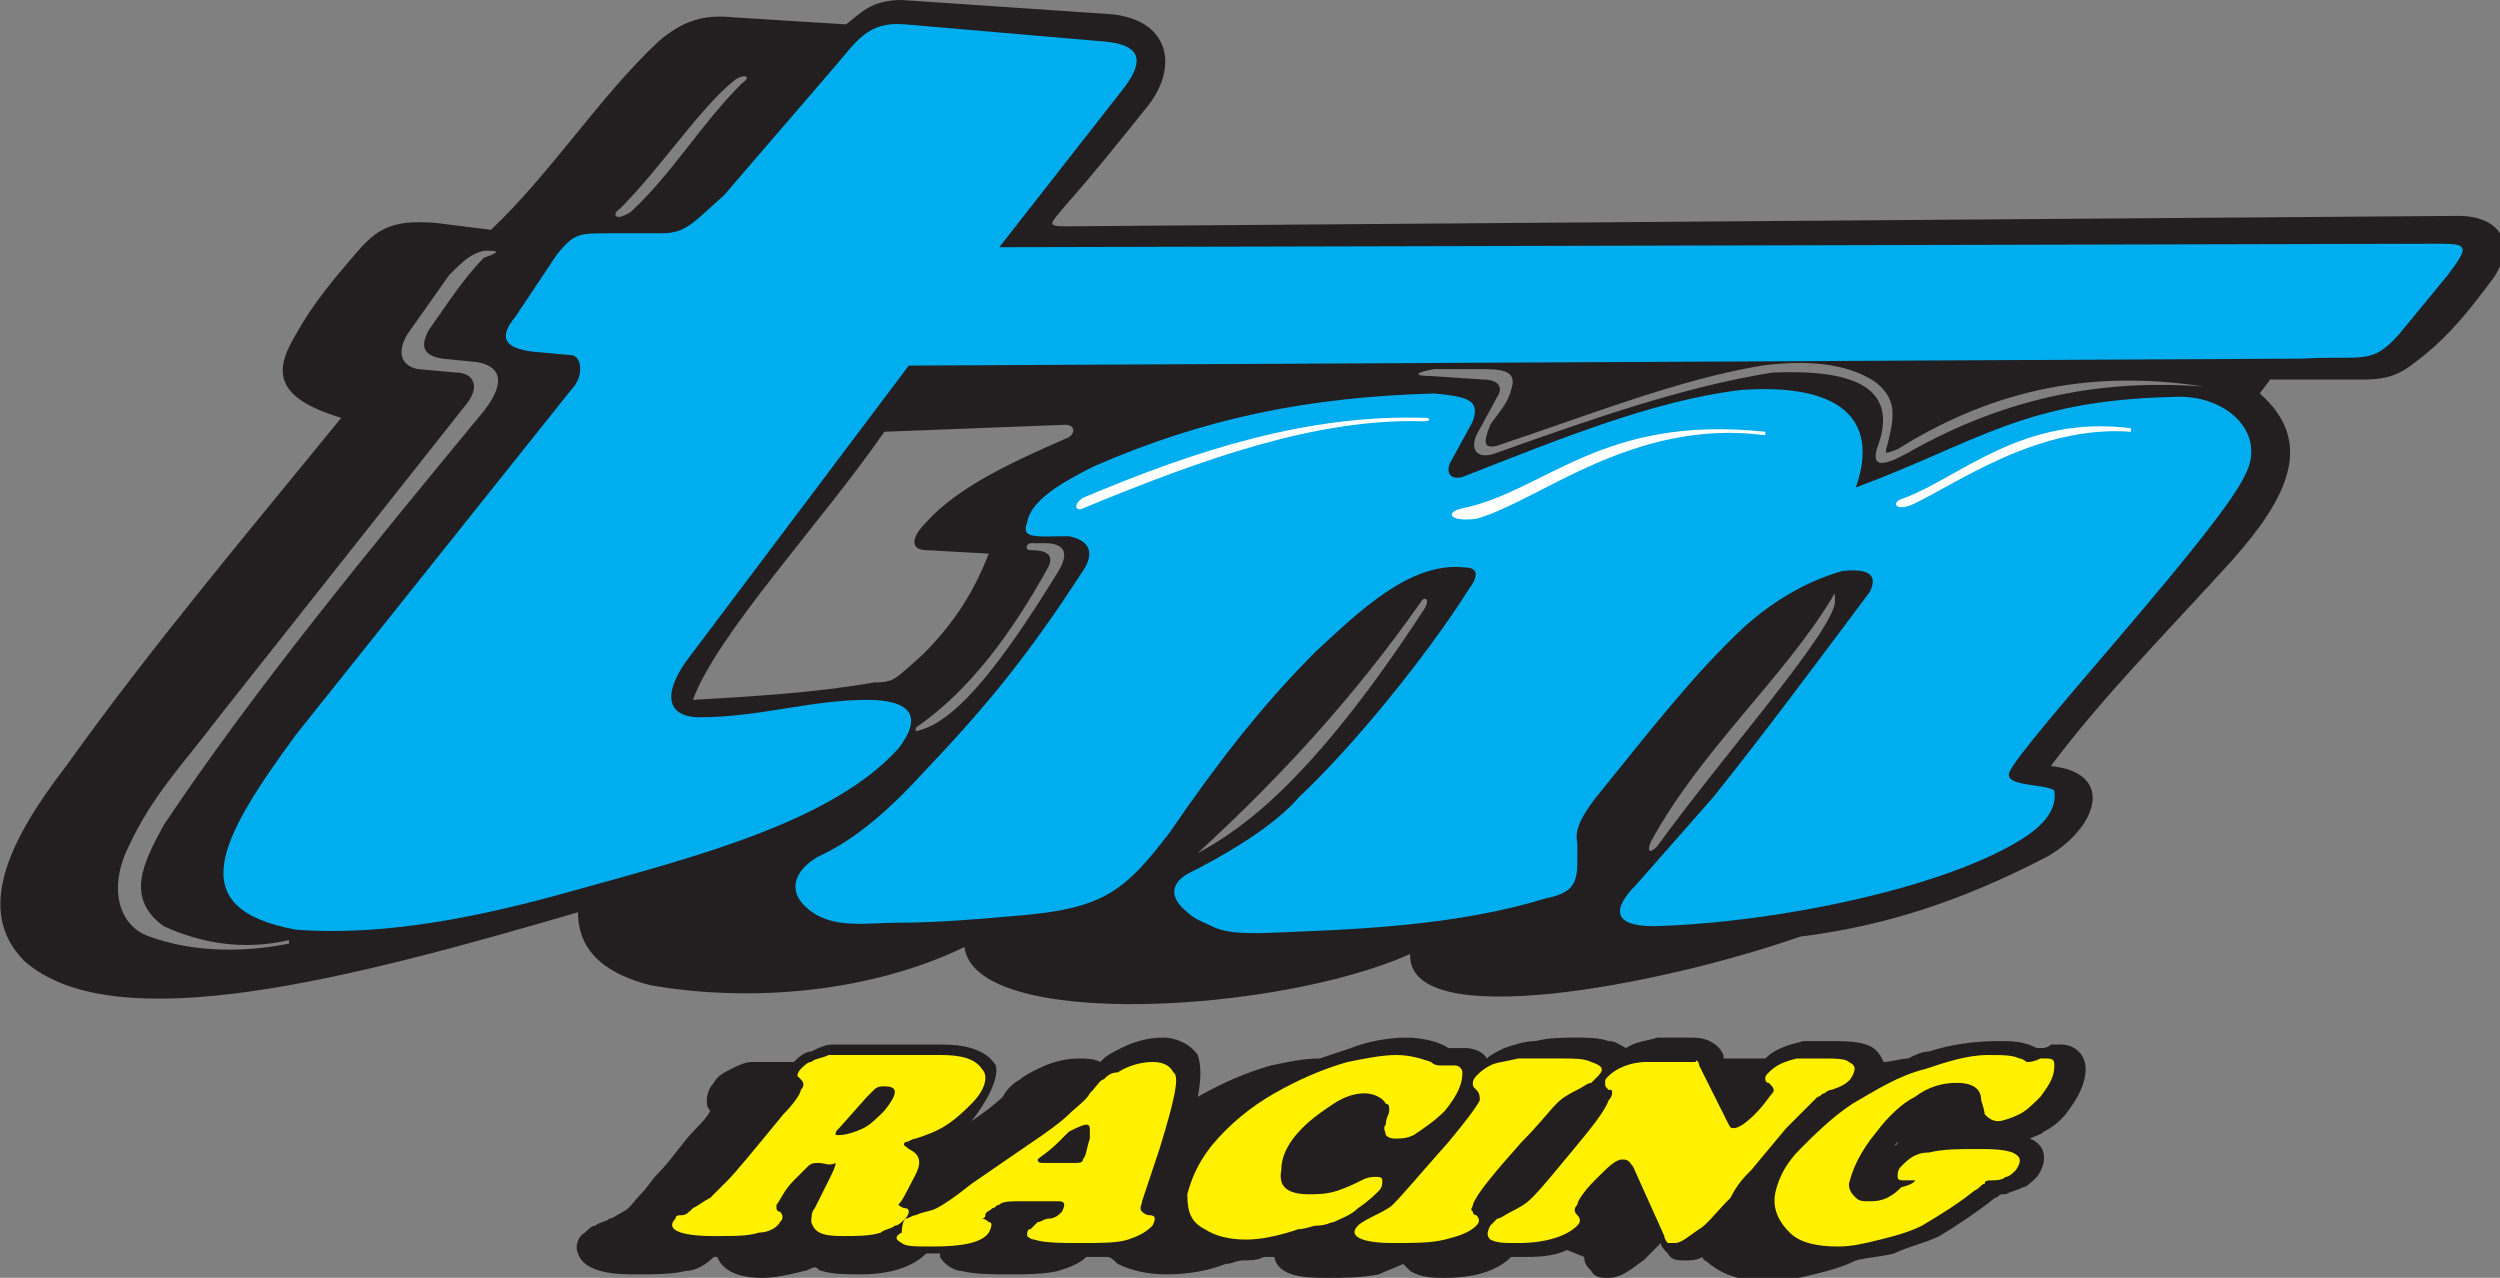 <?xml version="1.0" encoding="utf-8"?>
<!-- Generator: Adobe Illustrator 24.0.1, SVG Export Plug-In . SVG Version: 6.00 Build 0)  -->
<svg version="1.1" id="Layer_1" xmlns="http://www.w3.org/2000/svg" xmlns:xlink="http://www.w3.org/1999/xlink" x="0px" y="0px"
	 viewBox="0 0 71.8 36.7" style="enable-background:new 0 0 71.8 36.7;" xml:space="preserve">
<rect x="0" y="0" width="71.8" height="36.7" fill="#808080" stroke="none"/>
<style type="text/css">
	.st0{fill:#F20F0F;}
	.st1{fill:#0A53A0;}
	.st2{fill-rule:evenodd;clip-rule:evenodd;}
	.st3{fill-rule:evenodd;clip-rule:evenodd;fill:#CC2229;}
	.st4{fill-rule:evenodd;clip-rule:evenodd;fill:#FFFFFF;}
	.st5{fill:#FFFFFF;}
	.st6{fill:#FDFDFD;}
	.st7{fill:#E50112;}
	.st8{fill:#010402;}
	.st9{fill:#010503;}
	.st10{fill:#FDF8F9;}
	.st11{fill:#F7F5F6;}
	.st12{fill:#2C7D50;}
	.st13{fill:#E33441;}
	.st14{fill:#E50213;}
	.st15{fill:#FDFBFB;}
	.st16{fill:url(#SVGID_1_);}
	.st17{fill:#333333;}
	.st18{fill:url(#SVGID_2_);}
	.st19{fill:url(#SVGID_3_);}
	.st20{fill:url(#SVGID_4_);}
	.st21{fill:url(#SVGID_5_);}
	.st22{fill:url(#SVGID_6_);}
	.st23{fill:url(#SVGID_7_);}
	.st24{fill:url(#SVGID_8_);}
	.st25{fill:url(#SVGID_9_);}
	.st26{fill:url(#SVGID_10_);}
	.st27{fill:url(#SVGID_11_);}
	.st28{fill:url(#SVGID_12_);}
	.st29{fill:#C2D7E8;}
	.st30{fill:url(#SVGID_13_);}
	.st31{fill:#12404F;}
	.st32{fill:url(#SVGID_14_);}
	.st33{fill:url(#SVGID_15_);}
	.st34{fill:url(#SVGID_16_);}
	.st35{fill:url(#SVGID_17_);}
	.st36{fill:url(#SVGID_18_);}
	.st37{fill:url(#SVGID_19_);}
	.st38{fill:url(#SVGID_20_);}
	.st39{fill:url(#SVGID_21_);}
	.st40{fill:url(#SVGID_22_);}
	.st41{fill:url(#SVGID_23_);}
	.st42{fill:url(#SVGID_24_);}
	.st43{fill:url(#SVGID_25_);}
	.st44{fill:url(#SVGID_26_);}
	.st45{fill:url(#SVGID_27_);}
	.st46{fill:url(#SVGID_28_);}
	.st47{fill:url(#SVGID_29_);}
	.st48{fill:url(#SVGID_30_);}
	.st49{fill:url(#SVGID_31_);}
	.st50{fill:url(#SVGID_32_);}
	.st51{fill:url(#SVGID_33_);}
	.st52{fill:url(#SVGID_34_);}
	.st53{fill:#FEFEFE;}
	.st54{fill:#0E0E0E;}
	.st55{fill:#E92629;}
	.st56{fill:#E9272A;}
	.st57{fill:#FFFEFE;}
	.st58{fill:#FCFCFC;}
	.st59{fill:#E92528;}
	.st60{fill:#204591;}
	.st61{fill:#1F4591;}
	.st62{fill:#214691;}
	.st63{fill:#E9282A;}
	.st64{fill:#01ABBD;}
	.st65{fill:#02ACBD;}
	.st66{fill:#03ACBE;}
	.st67{fill-rule:evenodd;clip-rule:evenodd;fill:#3A3D39;}
	.st68{fill-rule:evenodd;clip-rule:evenodd;fill:#FA0100;}
	.st69{fill:#F27620;}
	.st70{fill:#221F1F;}
	.st71{fill:#EFC860;stroke:#000000;stroke-width:0.406;stroke-miterlimit:31.248;}
	.st72{fill:#003985;}
	.st73{fill:#004CA0;}
	.st74{fill:#FDE227;}
	.st75{fill:#FDFEFE;}
	.st76{fill:#FDFDFE;}
	.st77{fill:#2F6EB8;}
	.st78{fill:#024DA0;}
	.st79{fill:#0852A2;}
	.st80{fill:#5CD403;}
	.st81{fill-rule:evenodd;clip-rule:evenodd;fill:#C23C40;}
	.st82{fill:#FE0000;}
	.st83{fill:#F86700;}
	.st84{fill:#FA6600;}
	.st85{fill-rule:evenodd;clip-rule:evenodd;fill:#6D6E70;}
	.st86{fill:#DB2D28;}
	.st87{fill:#1E1E1B;}
	.st88{fill:#DDFC01;}
	.st89{fill:#DEFC01;}
	.st90{fill:#1D1D1B;}
	.st91{fill:#E4032D;}
	.st92{fill-rule:evenodd;clip-rule:evenodd;fill:#231F20;}
	.st93{fill-rule:evenodd;clip-rule:evenodd;fill:#00ADEE;}
	.st94{fill:#FFF100;}
	.st95{fill-rule:evenodd;clip-rule:evenodd;fill:#2E3191;}
	.st96{fill:url(#SVGID_35_);}
	.st97{fill:url(#SVGID_36_);}
	.st98{fill:url(#SVGID_37_);}
	.st99{fill:none;}
	.st100{fill:#ECD329;}
	.st101{fill:#F7E834;}
	.st102{fill:none;stroke:#706E6F;stroke-width:5.714286e-02;}
	.st103{fill:url(#SVGID_38_);}
	.st104{fill:url(#SVGID_39_);}
	.st105{fill:url(#SVGID_40_);}
	.st106{fill:url(#SVGID_41_);}
	.st107{fill:url(#SVGID_42_);}
	.st108{clip-path:url(#SVGID_44_);}
	.st109{clip-path:url(#SVGID_47_);}
	.st110{fill:url(#SVGID_48_);}
	.st111{opacity:0.72;}
	.st112{opacity:0.25;}
	.st113{fill:none;stroke:#9F6C00;stroke-width:1.428571e-02;}
	.st114{fill:none;stroke:#00F1FF;stroke-width:1.428571e-02;}
	.st115{fill:none;stroke:#009F24;stroke-width:1.428571e-02;}
	.st116{fill:#CFCDD0;}
	.st117{fill:#706E6F;}
	.st118{fill:#231F20;}
	.st119{fill-rule:evenodd;clip-rule:evenodd;fill:#EC1C24;}
	.st120{fill-rule:evenodd;clip-rule:evenodd;fill:#FF0000;}
	.st121{clip-path:url(#SVGID_50_);fill:none;stroke:#FF0000;stroke-width:8.452394e-02;}
	.st122{fill-rule:evenodd;clip-rule:evenodd;fill:#009933;}
	.st123{clip-path:url(#SVGID_52_);fill:none;stroke:#009933;stroke-width:8.452394e-02;}
	.st124{clip-path:url(#SVGID_54_);fill:none;stroke:#FF0000;stroke-width:8.452394e-02;}
	.st125{clip-path:url(#SVGID_56_);fill:none;stroke:#009933;stroke-width:8.452394e-02;}
	.st126{fill:#8C734B;}
	.st127{fill:#EC1C24;}
	.st128{fill:#A9AFAB;}
	.st129{fill:#FA0100;}
	.st130{fill:#253C80;}
	.st131{fill:#EE313C;}
	.st132{fill:#257E5C;}
	.st133{fill:#FF0016;}
	.st134{fill:#015CD0;}
	.st135{fill:url(#SVGID_57_);}
	.st136{fill:none;stroke:#C5C6C8;stroke-width:0.537;stroke-linejoin:round;stroke-miterlimit:1.865;}
	.st137{fill:#008FD0;}
	.st138{fill:none;stroke:#C5C6C8;stroke-width:0.268;stroke-miterlimit:1.865;}
	.st139{fill:url(#SVGID_58_);}
	.st140{fill:none;stroke:#060C06;stroke-width:0.201;stroke-miterlimit:1.865;}
	.st141{fill:url(#SVGID_59_);}
	.st142{fill:url(#SVGID_60_);}
	.st143{fill:#005AA9;}
	.st144{fill:#EC1B23;}
	.st145{fill:url(#SVGID_61_);}
	.st146{fill:url(#SVGID_62_);}
	.st147{fill:url(#SVGID_63_);}
	.st148{fill:url(#SVGID_64_);}
	.st149{fill:url(#SVGID_65_);}
	.st150{fill:url(#SVGID_66_);}
	.st151{fill:url(#SVGID_67_);}
	.st152{fill:url(#SVGID_68_);}
	.st153{fill:url(#SVGID_69_);}
	.st154{fill:#C5C7C9;}
	.st155{fill:#58595B;}
	.st156{fill:#808184;}
	.st157{fill:url(#SVGID_70_);}
	.st158{fill:url(#SVGID_71_);}
	.st159{fill:url(#SVGID_72_);}
	.st160{fill:url(#SVGID_73_);}
	.st161{fill:url(#SVGID_74_);}
	.st162{fill:url(#SVGID_75_);}
	.st163{fill:url(#SVGID_76_);}
	.st164{fill:url(#SVGID_77_);}
	.st165{fill:url(#SVGID_78_);}
	.st166{fill:url(#SVGID_79_);}
	.st167{fill:url(#SVGID_80_);}
	.st168{fill:url(#SVGID_81_);}
	.st169{fill:url(#SVGID_82_);}
	.st170{fill:url(#SVGID_83_);}
	.st171{fill:url(#SVGID_84_);}
	.st172{fill:url(#SVGID_85_);}
	.st173{fill:url(#SVGID_86_);}
	.st174{fill:url(#SVGID_87_);}
	.st175{fill:url(#SVGID_88_);}
	.st176{fill:url(#SVGID_89_);}
	.st177{fill:url(#SVGID_90_);}
	.st178{fill:url(#SVGID_91_);}
	.st179{fill:url(#SVGID_92_);}
	.st180{fill:#0855A1;}
	.st181{fill-rule:evenodd;clip-rule:evenodd;fill:#EE3B25;}
	.st182{fill:none;stroke:#231F20;stroke-width:0.508;stroke-miterlimit:2.613;}
	.st183{fill:url(#SVGID_93_);}
	.st184{fill:url(#SVGID_94_);}
	.st185{fill:url(#SVGID_95_);}
	.st186{fill:url(#SVGID_96_);}
	.st187{fill:url(#SVGID_97_);}
	.st188{fill:url(#SVGID_98_);}
	.st189{fill:url(#SVGID_99_);}
	.st190{fill:url(#SVGID_100_);}
	.st191{fill:url(#SVGID_101_);}
	.st192{fill:none;stroke:#231F20;stroke-width:1.636;}
	.st193{fill:#FF0000;}
</style>
<g>
	<path class="st92" d="M29.6,15.8c0.4,0,0.7,0.1,0.5,0.5c-1,1.8-2.2,3.5-3.8,4.6l0,0.1c1-0.2,2.2-1.5,4.1-4.6
		c0.3-0.5,0.2-0.8-0.4-0.8l-0.4,0C29.5,15.6,29.4,15.8,29.6,15.8L29.6,15.8z M52.6,17.2c0.1-0.2,0.1-0.2,0.1,0.1
		c-0.1,0.9-3.3,4.5-5.1,7c-0.2,0.2-0.3,0.2-0.2-0.1C48.8,21.6,51.2,19.5,52.6,17.2L52.6,17.2z M40.8,17.3c-1.9,2.7-4,5-6.4,7.2
		c1.3-0.7,3.3-2.1,6.5-7C41.1,17.2,40.9,17.1,40.8,17.3L40.8,17.3z M41.2,10.6l1.2,0c0.7,0,1.2,0,1,0.6c-0.1,0.4-0.4,0.7-0.6,1
		c-0.2,0.5-0.2,0.7,0.2,0.6c2.7-0.9,5.2-1.9,7.6-2.3c1.5-0.2,2.6,0,3.3,0.5c0.6,0.5,0.5,1,0.3,1.8c-0.1,0.3,0,0.2,0.3,0.1
		c3.2-2,6.1-2.2,8.8-1.8c-2.7-0.2-5.5,0.2-8.5,1.9c-0.9,0.5-1,0.3-0.9-0.1c0.7-1.8-0.7-2.3-3-2.2C48.4,11.1,45.8,12,43,13
		c-0.5,0.2-0.8,0-0.6-0.5l0.6-1.1c0.2-0.3,0-0.5-0.4-0.5l-1.5-0.1C40.6,10.8,40.6,10.7,41.2,10.6L41.2,10.6z M25.4,12.4
		c-1.8,2.6-4.8,5.8-5.5,7.7c1.7-0.1,3.5-0.2,5.2-0.5c0.6,0,0.6-0.1,1.4-0.8c1-1,1.5-1.9,1.9-2.9l-1.8-0.1c-0.4,0-0.5-0.3,0-0.8
		c0.9-1,2.4-1.7,4-2.4c0.3-0.1,0.3-0.4,0-0.4L25.4,12.4L25.4,12.4z M13.9,7.2c-0.4,0.1-0.6,0.3-1,0.7l-1.2,1.7
		c-0.3,0.5-0.2,0.9,0.3,1l1.1,0.1c0.5,0,0.7,0.4,0.3,0.9l-7.2,9.1c-0.9,1.2-1.8,2.1-2.5,3.6c-0.6,1.2-0.3,2.3,0.6,2.6
		c1.1,0.4,2.5,0.5,4,0.2l0-0.1c-1.3,0.3-2.5,0.1-3.6-0.4c-1.1-0.8-0.6-1.8,0-2.9c2.6-3.9,5.9-7.9,9.2-11.9c0.7-0.9,0.4-1.3-0.2-1.4
		l-1-0.1c-0.6-0.1-0.6-0.4-0.4-0.8c0.5-0.7,1-1.5,1.6-2.1C14.5,7.2,14.2,7.2,13.9,7.2L13.9,7.2z M21.1,2.3c0.3-0.2,0.5-0.1,0.2,0.1
		c-1.2,1.2-2,2.6-3.2,3.7c-0.5,0.3-0.5,0-0.3-0.1C19,4.8,20.1,3.1,21.1,2.3L21.1,2.3z M24.3,0.7l-3.2-0.2c-0.9-0.1-1.5,0.1-2.2,0.7
		c-1.7,1.6-3.1,3.8-4.8,5.4l-1.6-0.2c-1.3-0.1-1.7,0.2-2.3,0.9C9.6,8,9,8.7,8.5,9.6c-0.6,1-0.7,1.8,1.3,2.4c-2.6,3.2-5.4,6.5-7.9,10
		c-1.7,2.2-2.6,4.2-1.2,5.6c2.6,2.3,9.4,0.5,15.9-1.4c0,1.2,0.9,1.8,2.1,2.1c2.9,0.5,6.3,0.2,9-1.1c0.3,2.4,9,1.9,12.8,0.2
		c-0.1,2.3,7.2,0.9,11.2-0.5c2.4-0.3,4.6-1,7.1-2.3c1.4-0.8,2-2.4,0.1-2.6c1.5-2,3.2-3.7,5.2-5.9c1.6-1.8,2.4-3.4,0.8-4.8l0.3-0.4
		l2.7,0c0.9,0,1.2-0.3,1.6-0.6c0.9-0.7,1.5-1.5,2.1-2.3c0.7-1,0.2-1.8-1-1.8L30.6,6.5c-0.6,0-0.4-0.1,0-0.6C31.4,5,32.2,4,33,3
		c0.9-1.2,0.5-2.5-1.2-2.6L25.9,0C25,0,24.7,0.4,24.3,0.7L24.3,0.7z"/>
	<path class="st93" d="M16.4,25.6c-2.5,0.7-5.3,1.3-7.9,1.1c-3.3-0.6-2.2-2.6,0-5.6l7.9-9.9c0.4-0.4,0.3-1,0-1l-1.1-0.1
		c-0.8-0.1-1-0.4-0.5-1L16,7.3c0.5-0.6,0.6-0.6,1.5-0.6L19,6.7c0.7,0,0.9-0.3,1.8-1.1L23.9,2c0.7-0.8,1-1.4,2.1-1.3l5.8,0.5
		c0.9,0.1,1.1,0.5,0.5,1.3l-3.6,4.6L70.1,7c0.8,0,0.8,0.1,0.2,0.9l-1.4,1.7c-0.8,0.9-1,0.6-2.8,0.7l-40,0.2L19.7,19
		c-0.7,1-0.5,1.6,0.4,1.6c1.7,0,3.2-0.5,4.8-0.5c1.3,0,1.6,0.5,0.9,1.4C23.9,23.6,20,24.6,16.4,25.6L16.4,25.6z"/>
	<path class="st93" d="M64.5,13.6c-0.7,1.6-6.5,7.8-6.8,8.6c-0.1,0.4,1,0.3,1.3,0.5c0.1,0.6-0.4,1.1-1.1,1.5
		c-2.2,1.3-6.8,2.3-10.4,2.4c-1.2,0-1.2-0.5-0.5-1.2c0.7-0.8,1.5-1.7,2.2-2.5c1.6-2,3-3.9,4.5-5.9c0.2-0.4,0.1-0.7-0.8-0.6
		c-1,0.3-1.9,0.8-2.8,1.6c-1.5,1.4-2.8,3.1-4.1,4.7c-0.5,0.6-0.8,1.1-0.7,1.5c0,1,0.1,1.4-0.9,1.6c-2.6,0.8-5.5,0.9-8.2,1
		c-0.5,0-1,0-1.4-0.2c-0.2-0.1-0.5-0.2-0.7-0.4c-0.5-0.4-0.5-0.8,0-1.1c1.6-0.8,2.7-1.6,3.2-2.2c1.6-1.5,3.7-4.1,4.9-6
		c0.3-0.4,0.2-0.6-0.1-0.6c-1.6-0.2-3.1,1.3-4.3,2.4c-1.6,1.6-2.9,3.3-4.2,5.2c-1.3,1.7-1.9,2.2-4.4,2.4c-1.1,0.1-2.3,0.2-3.4,0.2
		c-0.9,0-1.9,0.2-2.6-0.4c-0.6-0.5-0.4-1.1,0.3-1.5c1.1-0.5,2.1-1.4,3.1-2.5c1.9-2,3-3.4,4.5-5.7c0.4-0.6,0.1-0.9-0.4-1
		c-0.9,0-1.4,0.1-1.2-0.4c0.1-0.6,0.9-1.1,1.9-1.6c3.2-1.4,6.2-2,9.8-2.1c1,0.1,1.3,0.2,1.1,0.8l-0.6,1.1c-0.2,0.3-0.1,0.6,0.3,0.5
		c2.8-1.1,5.5-2.2,8-2.5c2.8-0.2,4,0.8,3.3,2.8c3.5-1.3,4.8-2.5,9.1-2.6C63.9,11.3,65.1,12.4,64.5,13.6L64.5,13.6z"/>
	<path class="st92" d="M27.9,32.2c0.3-0.2,0.7-0.5,0.9-0.7c0.1-0.2,0.3-0.4,0.5-0.5c0.1-0.1,0.3-0.2,0.5-0.3
		c0.4-0.2,0.8-0.3,1.2-0.3c0.2,0,0.4,0,0.6,0.1c0,0,0,0,0.1-0.1c0.1-0.1,0.3-0.2,0.5-0.3c0.4-0.2,0.8-0.3,1.2-0.3
		c0.4,0,0.8,0.2,1,0.5c0.1,0.3,0.1,0.7,0,1.2c0.7-0.4,1.4-0.7,2.1-0.9c0.5-0.1,0.9-0.2,1.4-0.2c0.3-0.1,0.6-0.2,0.9-0.3
		c0.5-0.2,1.1-0.3,1.6-0.3c0.4,0,0.9,0.1,1.2,0.3c0,0,0,0,0.1,0c0.1,0,0.1,0,0.2,0c0.2,0,0,0,0.2,0c0.2,0,0.5,0.1,0.6,0.3l0,0
		c0.1-0.1,0.3-0.2,0.5-0.3c0.3-0.1,0.6-0.2,0.9-0.2c0.4-0.1,0.8-0.1,1.2-0.1c0.3,0,0.6,0,0.9,0.1c0.2,0,0.3,0.1,0.5,0.2
		c0.3-0.2,0.6-0.2,0.9-0.3c0.3,0,0.6,0,0.9,0c0.2,0,0.4,0,0.6,0.1c0.2,0.1,0.3,0.2,0.4,0.4l0,0.1l0,0c0.3,0,0.5,0,0.8,0
		c0.1,0,0.3,0,0.4,0c0.3-0.3,0.7-0.4,1.1-0.5c0.3,0,0.5,0,0.8,0c0.3,0,0.7,0,1,0.1c0.3,0.1,0.4,0.3,0.5,0.5c0.2,0,0.5-0.1,0.7-0.1
		c0.2-0.1,0.4-0.2,0.6-0.2c0.6-0.2,1.3-0.3,2-0.3c0.4,0,0.7,0,1.1,0.2l0,0c0,0,0.1,0,0.1,0c0.1,0,0.2,0,0.3-0.1c0.1,0,0.2,0,0.3,0
		c0.4,0,0.7,0.3,0.7,0.7c0,0.4-0.2,0.8-0.5,1.2c-0.2,0.3-0.5,0.5-0.7,0.6c-0.1,0.1-0.2,0.1-0.4,0.2c0.5,0.2,0.5,0.7,0.2,1.1
		c-0.1,0.1-0.3,0.3-0.4,0.3c-0.2,0.1-0.3,0.1-0.5,0.2c0,0-0.1,0-0.1,0c-0.1,0-0.1,0.1-0.2,0.1c-0.5,0.4-1.1,0.8-1.6,1.1
		c-0.4,0.2-0.9,0.3-1.3,0.5c-0.4,0.1-0.7,0.1-1.1,0.2c-0.4,0.2-0.8,0.3-1.2,0.4c-0.4,0.1-0.9,0.2-1.3,0.2c-0.6,0-1.2-0.1-1.7-0.5
		c-0.1-0.1-0.2-0.1-0.2-0.2c-0.2,0.1-0.3,0.1-0.5,0.1c-0.2,0-0.4,0-0.5-0.2c-0.1-0.1-0.2-0.2-0.2-0.3c-0.2,0.2-0.4,0.4-0.5,0.5
		c-0.3,0.2-0.6,0.5-1,0.5c-0.2,0-0.4,0-0.5-0.2c-0.1-0.1-0.2-0.2-0.2-0.4L45,35.9c-0.4,0.2-0.9,0.2-1.3,0.2c-0.1,0-0.2,0-0.3,0
		c-0.5,0.5-1.3,0.6-1.9,0.6c-0.3,0-0.7,0-1-0.2c-0.1-0.1-0.1-0.1-0.2-0.2c-0.2,0.1-0.5,0.2-0.7,0.3c-0.5,0.1-1,0.1-1.5,0.1
		c-0.5,0-1.4,0-1.5-0.6c-0.1,0-0.1,0-0.2,0l-0.1,0c-0.2,0.1-0.4,0.1-0.6,0.1c-0.2,0-0.3,0.1-0.5,0.1c-0.5,0.2-1.1,0.3-1.7,0.3
		c-0.5,0-1-0.1-1.4-0.3c-0.1-0.1-0.2-0.2-0.3-0.2c-0.2,0-0.4,0-0.6,0h0c-0.2,0.2-0.5,0.3-0.8,0.4c-0.4,0.1-1,0.1-1.4,0.1
		c-0.5,0-1,0-1.4-0.1c-0.2,0-0.5-0.2-0.6-0.4c0,0,0,0,0-0.1c-0.1,0-0.2,0-0.4,0c-0.5,0.5-1.3,0.6-1.9,0.6c-0.3,0-0.8,0-1.1-0.1
		c-0.1,0-0.1-0.1-0.2-0.1c-0.1,0-0.2,0.1-0.3,0.1c-0.4,0.1-0.8,0.2-1.2,0.2c-0.5,0-1.1-0.1-1.3-0.6l-0.1,0l0,0
		c-0.2,0.2-0.5,0.4-0.8,0.4c-0.4,0.1-0.9,0.1-1.4,0.1c-0.5,0-1.5,0-1.7-0.6c-0.1-0.2,0-0.5,0.2-0.6c0.1-0.1,0.2-0.2,0.3-0.2
		c0.1-0.1,0.3-0.1,0.4-0.2c0.1,0,0.2-0.1,0.4-0.2c0.2-0.1,0.3-0.3,0.5-0.5c0.2-0.2,0.3-0.4,0.5-0.6c0.4-0.4,0.7-0.9,1.1-1.3
		c0.1-0.1,0.3-0.3,0.4-0.5c-0.1-0.1-0.1-0.2-0.1-0.3c0-0.2,0.1-0.4,0.2-0.5c0.1-0.2,0.3-0.3,0.5-0.4c0.2-0.1,0.4-0.2,0.6-0.2
		c0.2,0,0.4,0,0.6,0c0.2,0,0.4,0,0.6,0c0.1-0.1,0.3-0.3,0.5-0.3c0.2-0.1,0.4-0.2,0.6-0.2c0.2,0,0.4,0,0.6,0c0.2,0,0.5,0,0.7,0
		c0.1,0,0.2,0,0.3,0c0.3,0,0.7,0,1,0c0.2,0,0.4,0,0.6,0c0.5,0,1.2,0.1,1.5,0.6C28.7,31,28.3,31.7,27.9,32.2L27.9,32.2z M56.8,32.4
		L56.8,32.4L56.8,32.4L56.8,32.4L56.8,32.4z M54.5,32.8c0,0-0.1,0.1-0.1,0.1l0,0C54.4,32.9,54.5,32.9,54.5,32.8
		C54.5,32.9,54.5,32.9,54.5,32.8L54.5,32.8z"/>
	<path class="st94" d="M23.5,33.4c-0.1,0-0.2,0-0.3,0.1c-0.1,0.1-0.2,0.2-0.4,0.4c-0.3,0.3-0.4,0.6-0.5,0.7c0,0,0,0.1,0,0.1
		c0,0,0,0.1,0.1,0.1c0.1,0.1,0.1,0.2,0,0.3c-0.1,0.2-0.4,0.3-0.6,0.3c-0.3,0.1-0.7,0.1-1.3,0.1c-1,0-1.4-0.2-1.1-0.5
		c0-0.1,0.1-0.1,0.2-0.1c0.1,0,0.2-0.1,0.3-0.2c0.2-0.1,0.3-0.2,0.5-0.3c0.1-0.1,0.3-0.3,0.5-0.5c0.2-0.2,0.7-0.8,1.6-1.9
		c0.3-0.3,0.5-0.6,0.5-0.7c0.1-0.1,0.1-0.2,0-0.3c-0.1-0.1-0.1-0.1-0.1-0.1c0,0,0-0.1,0.1-0.2c0.1-0.1,0.2-0.2,0.3-0.2
		c0.1-0.1,0.3-0.1,0.5-0.2c0.1,0,0.3,0,0.5,0c0.1,0,0.3,0,0.7,0c0.1,0,0.2,0,0.3,0c0.3,0,0.6,0,1.1,0c0.3,0,0.5,0,0.6,0
		c0.6,0,1,0.1,1.2,0.4c0.2,0.2,0.1,0.6-0.3,1c-0.2,0.2-0.4,0.4-0.7,0.6c-0.3,0.2-0.6,0.3-0.9,0.4c-0.1,0-0.2,0.1-0.3,0.1
		c-0.1,0.1,0,0.1,0.1,0.2c0.2,0.1,0.3,0.2,0.3,0.4c0,0.2-0.2,0.5-0.4,0.9c-0.1,0.2-0.2,0.3-0.2,0.3c0,0,0.1,0.1,0.2,0.1
		c0,0,0.1,0,0.1,0.1c0,0,0,0.1-0.1,0.2c-0.1,0.1-0.2,0.2-0.3,0.2c-0.1,0.1-0.3,0.1-0.4,0.2c-0.3,0.1-0.7,0.1-1.1,0.1
		c-0.6,0-0.8-0.1-0.9-0.4c0-0.1,0-0.3,0.1-0.4c0.1-0.2,0.2-0.4,0.4-0.8c0.1-0.2,0.2-0.4,0.2-0.5C23.8,33.5,23.7,33.4,23.5,33.4
		L23.5,33.4z M24.9,31.5l-0.8,0.9c0,0,0,0,0,0C24,32.5,24,32.5,24,32.6c0,0,0.1,0,0.1,0c0.2,0,0.5-0.1,0.7-0.2
		c0.2-0.1,0.4-0.3,0.6-0.5c0.4-0.5,0.4-0.7,0-0.7c-0.1,0-0.2,0-0.3,0.1C25.1,31.3,25,31.4,24.9,31.5L24.9,31.5z"/>
	<path class="st94" d="M33.3,33l-0.5,1.5c0,0.1-0.1,0.2,0,0.3c0,0,0.1,0.1,0.2,0.1c0.2,0,0.2,0.1,0.1,0.3c-0.2,0.2-0.4,0.3-0.7,0.4
		c-0.3,0.1-0.8,0.1-1.3,0.1c-0.6,0-1.1,0-1.4-0.1c-0.1,0-0.2-0.1-0.2-0.1c0-0.1,0-0.2,0.1-0.2c0.1-0.1,0.1-0.1,0.2-0.2
		c0.1,0,0.2-0.1,0.3-0.1c0.2,0,0.3-0.1,0.4-0.2c0.1-0.2,0.1-0.3-0.1-0.3c-0.2,0-0.6,0-1,0c-0.4,0-0.6,0-0.7,0.1
		c-0.1,0-0.1,0.1-0.2,0.1c-0.1,0.1-0.2,0.1-0.2,0.2c0,0.1-0.1,0.1-0.1,0.1c0,0,0.1,0,0.2,0.1c0.1,0,0.1,0.1,0,0.3
		c-0.2,0.3-0.8,0.4-1.6,0.4c-0.5,0-0.8,0-0.9-0.1c-0.2-0.1-0.2-0.2,0-0.3C25.9,35.1,26,35,26,35c0.1,0,0.2-0.1,0.3-0.1
		c0.2-0.1,0.4-0.1,0.6-0.2c0.2-0.1,0.5-0.3,1-0.7l1.6-1.1c0.6-0.4,1-0.7,1.2-0.9c0.2-0.2,0.5-0.4,0.6-0.6c0.2-0.2,0.3-0.4,0.4-0.4
		c0.1-0.1,0.2-0.2,0.4-0.2c0.3-0.2,0.7-0.3,1-0.3c0.3,0,0.5,0.1,0.6,0.3C33.9,30.9,33.7,31.7,33.3,33L33.3,33z M30,33.4h0.8
		c0.2,0,0.3,0,0.3-0.1c0.1-0.1,0.1-0.3,0.2-0.6c0-0.1,0-0.2,0-0.3c0,0,0-0.1-0.1-0.1c-0.1,0-0.3,0.1-0.5,0.2c0,0-0.1,0.1-0.3,0.3
		c-0.3,0.3-0.5,0.4-0.6,0.5C29.8,33.4,29.9,33.4,30,33.4L30,33.4z"/>
	<path class="st94" d="M40.1,30.3c0.4,0,0.7,0.1,1,0.2c0.1,0.1,0.2,0.1,0.3,0.1c0.1,0,0.1,0,0.3,0c0,0,0.1,0,0.1,0
		c0.1,0,0.2,0.1,0.2,0.2c0,0.3-0.1,0.6-0.5,1.1c-0.3,0.3-0.6,0.5-0.9,0.7c-0.2,0.1-0.4,0.1-0.5,0.1c-0.1,0-0.2,0-0.3-0.1
		c0-0.1-0.1-0.2,0-0.3c0-0.2,0.1-0.3,0.1-0.4c0-0.1,0-0.2-0.1-0.2c-0.1-0.2-0.4-0.3-0.6-0.3c-0.3,0-0.6,0.1-0.9,0.3
		c-0.3,0.2-0.6,0.4-0.9,0.7c-0.4,0.4-0.6,0.8-0.6,1.2c-0.1,0.5,0.2,0.7,0.8,0.7c0.2,0,0.5,0,0.8-0.1c0.3-0.1,0.5-0.2,0.7-0.3
		c0.2-0.1,0.3-0.1,0.4-0.1c0.1,0,0.2,0,0.2,0.1c0,0.1,0,0.2-0.1,0.3c-0.1,0.1-0.3,0.3-0.6,0.5c-0.2,0.2-0.5,0.3-0.7,0.4
		c-0.1,0-0.2,0.1-0.5,0.1c-0.1,0-0.3,0.1-0.5,0.1c-0.6,0.2-1.1,0.3-1.5,0.3c-0.5,0-0.9-0.1-1.2-0.3c-0.4-0.2-0.5-0.5-0.5-1
		c0.1-0.4,0.3-0.9,0.7-1.4c0.5-0.6,1.1-1.1,1.8-1.5c0.7-0.4,1.4-0.7,2.1-0.9C39.2,30.4,39.7,30.3,40.1,30.3L40.1,30.3z"/>
	<path class="st94" d="M44.9,30.4c0.3,0,0.6,0,0.8,0.1c0.3,0.1,0.4,0.2,0.2,0.4c-0.1,0.1-0.1,0.1-0.2,0.2c-0.1,0-0.2,0.1-0.4,0.2
		c-0.2,0.1-0.4,0.2-0.6,0.4c-0.2,0.2-0.5,0.6-1,1.1c-0.8,0.9-1.3,1.5-1.4,1.8c0,0.1-0.1,0.1,0,0.2c0,0,0,0.1,0.1,0.1
		c0.1,0.1,0.1,0.2,0,0.3c-0.2,0.2-0.5,0.3-0.9,0.4c-0.4,0.1-0.9,0.1-1.5,0.1c-0.9,0-1.3-0.2-1-0.5c0.1-0.1,0.3-0.2,0.5-0.3
		c0.2-0.1,0.4-0.2,0.5-0.3c0.3-0.3,0.8-0.9,1.6-1.8c0.5-0.6,0.8-1,0.9-1.2c0-0.1,0-0.2-0.1-0.3c-0.1-0.1-0.1-0.1-0.1-0.2
		c0,0,0-0.1,0.1-0.2c0.1-0.1,0.2-0.2,0.4-0.3c0.2-0.1,0.4-0.1,0.8-0.2C44.2,30.4,44.6,30.4,44.9,30.4L44.9,30.4z"/>
	<path class="st94" d="M48.8,30.6l0.8,1.6c0.1,0.2,0.1,0.2,0.2,0.2c0.1,0,0.3-0.1,0.6-0.4c0.3-0.3,0.4-0.5,0.5-0.6
		c0.1-0.1,0-0.2-0.1-0.3c-0.1,0-0.1-0.1-0.1-0.1c0-0.1,0-0.1,0.1-0.2c0.2-0.2,0.4-0.3,0.8-0.4c0.2,0,0.4,0,0.7,0
		c0.4,0,0.7,0,0.8,0.1c0.2,0.1,0.2,0.2,0.1,0.4c-0.1,0.2-0.3,0.3-0.6,0.4c-0.1,0-0.2,0.1-0.2,0.1c-0.1,0-0.1,0.1-0.2,0.1
		c-0.2,0.2-0.5,0.5-0.9,0.9l-1,1.2c-0.2,0.2-0.4,0.4-0.6,0.8c-0.4,0.4-0.7,0.8-0.9,0.9c-0.3,0.2-0.5,0.4-0.7,0.4c-0.1,0-0.1,0-0.2,0
		c0,0-0.1-0.1-0.1-0.2l-0.9-2c-0.1-0.1-0.1-0.2-0.3-0.2c-0.2,0-0.4,0.2-0.8,0.6c-0.3,0.3-0.5,0.6-0.5,0.7c-0.1,0.1-0.1,0.2,0,0.3
		c0.1,0.1,0.1,0.2,0,0.3c-0.3,0.3-0.9,0.5-1.7,0.5c-0.4,0-0.6,0-0.8-0.1c-0.1-0.1-0.1-0.2,0-0.4c0.1-0.1,0.1-0.1,0.2-0.2
		c0.1,0,0.2-0.1,0.4-0.2c0.2-0.1,0.4-0.2,0.6-0.4c0.3-0.3,0.7-0.8,1.2-1.4c0.5-0.6,0.9-1.1,1-1.4c0.1-0.1,0.1-0.2,0.1-0.2
		c0-0.1,0-0.1-0.1-0.1c-0.1-0.1-0.1-0.1-0.1-0.2c0-0.1,0-0.1,0.1-0.2c0.2-0.2,0.6-0.4,1.1-0.4c0.2,0,0.5,0,0.9,0c0.2,0,0.4,0,0.5,0
		C48.7,30.4,48.8,30.5,48.8,30.6L48.8,30.6z"/>
	<path class="st94" d="M57.1,30.3c0.4,0,0.7,0,0.9,0.1c0.1,0,0.2,0.1,0.2,0.1c0.1,0,0.2,0,0.4-0.1c0.1,0,0.1,0,0.2,0
		c0.2,0,0.2,0.1,0.2,0.2c0,0.3-0.1,0.5-0.4,0.9c-0.2,0.2-0.4,0.4-0.6,0.5c-0.2,0.1-0.5,0.2-0.6,0.2c-0.2,0-0.3-0.1-0.4-0.2
		c0,0,0-0.1-0.1-0.4c0-0.3-0.2-0.5-0.7-0.5c-0.4,0-0.8,0.1-1.2,0.4c-0.4,0.2-0.8,0.6-1.1,1c-0.5,0.6-0.7,1.1-0.8,1.5
		c0,0.2,0.1,0.3,0.2,0.4c0.1,0.1,0.2,0.1,0.4,0.1c0.1,0,0.3,0,0.5-0.1c0.2-0.1,0.3-0.2,0.4-0.3C55,34,55,33.9,55,33.9c0,0,0,0-0.1,0
		c0,0-0.1,0-0.2,0c-0.1,0-0.2,0-0.2-0.1c0-0.1,0-0.2,0.1-0.3c0.2-0.2,0.4-0.4,0.8-0.4c0.4-0.1,0.9-0.1,1.3-0.1c0.5,0,0.8,0,1.1,0.1
		c0.2,0.1,0.3,0.2,0.1,0.5c-0.1,0.1-0.2,0.2-0.3,0.2c-0.1,0.1-0.3,0.1-0.4,0.1c-0.1,0-0.2,0-0.2,0.1c-0.1,0-0.1,0.1-0.3,0.2
		c-0.5,0.4-1,0.7-1.5,1c-0.4,0.2-0.8,0.3-1.2,0.4c-0.4,0.1-0.8,0.2-1.2,0.2c-0.6,0-1.1-0.1-1.4-0.4C51,35,50.9,34.6,51,34.2
		c0.1-0.4,0.3-0.8,0.7-1.2c0.4-0.4,0.9-0.9,1.5-1.3c0.7-0.4,1.3-0.8,2.1-1C55.9,30.5,56.5,30.3,57.1,30.3L57.1,30.3z"/>
	<path class="st4" d="M54.7,14.3c-0.4,0.1-0.3,0.4,0.2,0.2c1.3-0.6,3.6-2.3,6.3-2.1l0-0.1C58.1,11.9,56.3,13.7,54.7,14.3L54.7,14.3z
		 M42,14.6c-0.5,0.1-0.4,0.4,0.4,0.3c1.8-0.5,4.5-2.9,8.3-2.4l0-0.1C46,11.9,44.4,14.1,42,14.6L42,14.6z M31.1,14.3
		c-0.3,0.2-0.2,0.4,0,0.3c3.4-1.4,6.7-2.6,9.8-2.5c0.2,0,0.2-0.1,0-0.1C37.6,11.9,34.4,12.9,31.1,14.3L31.1,14.3z"/>
</g>
</svg>
